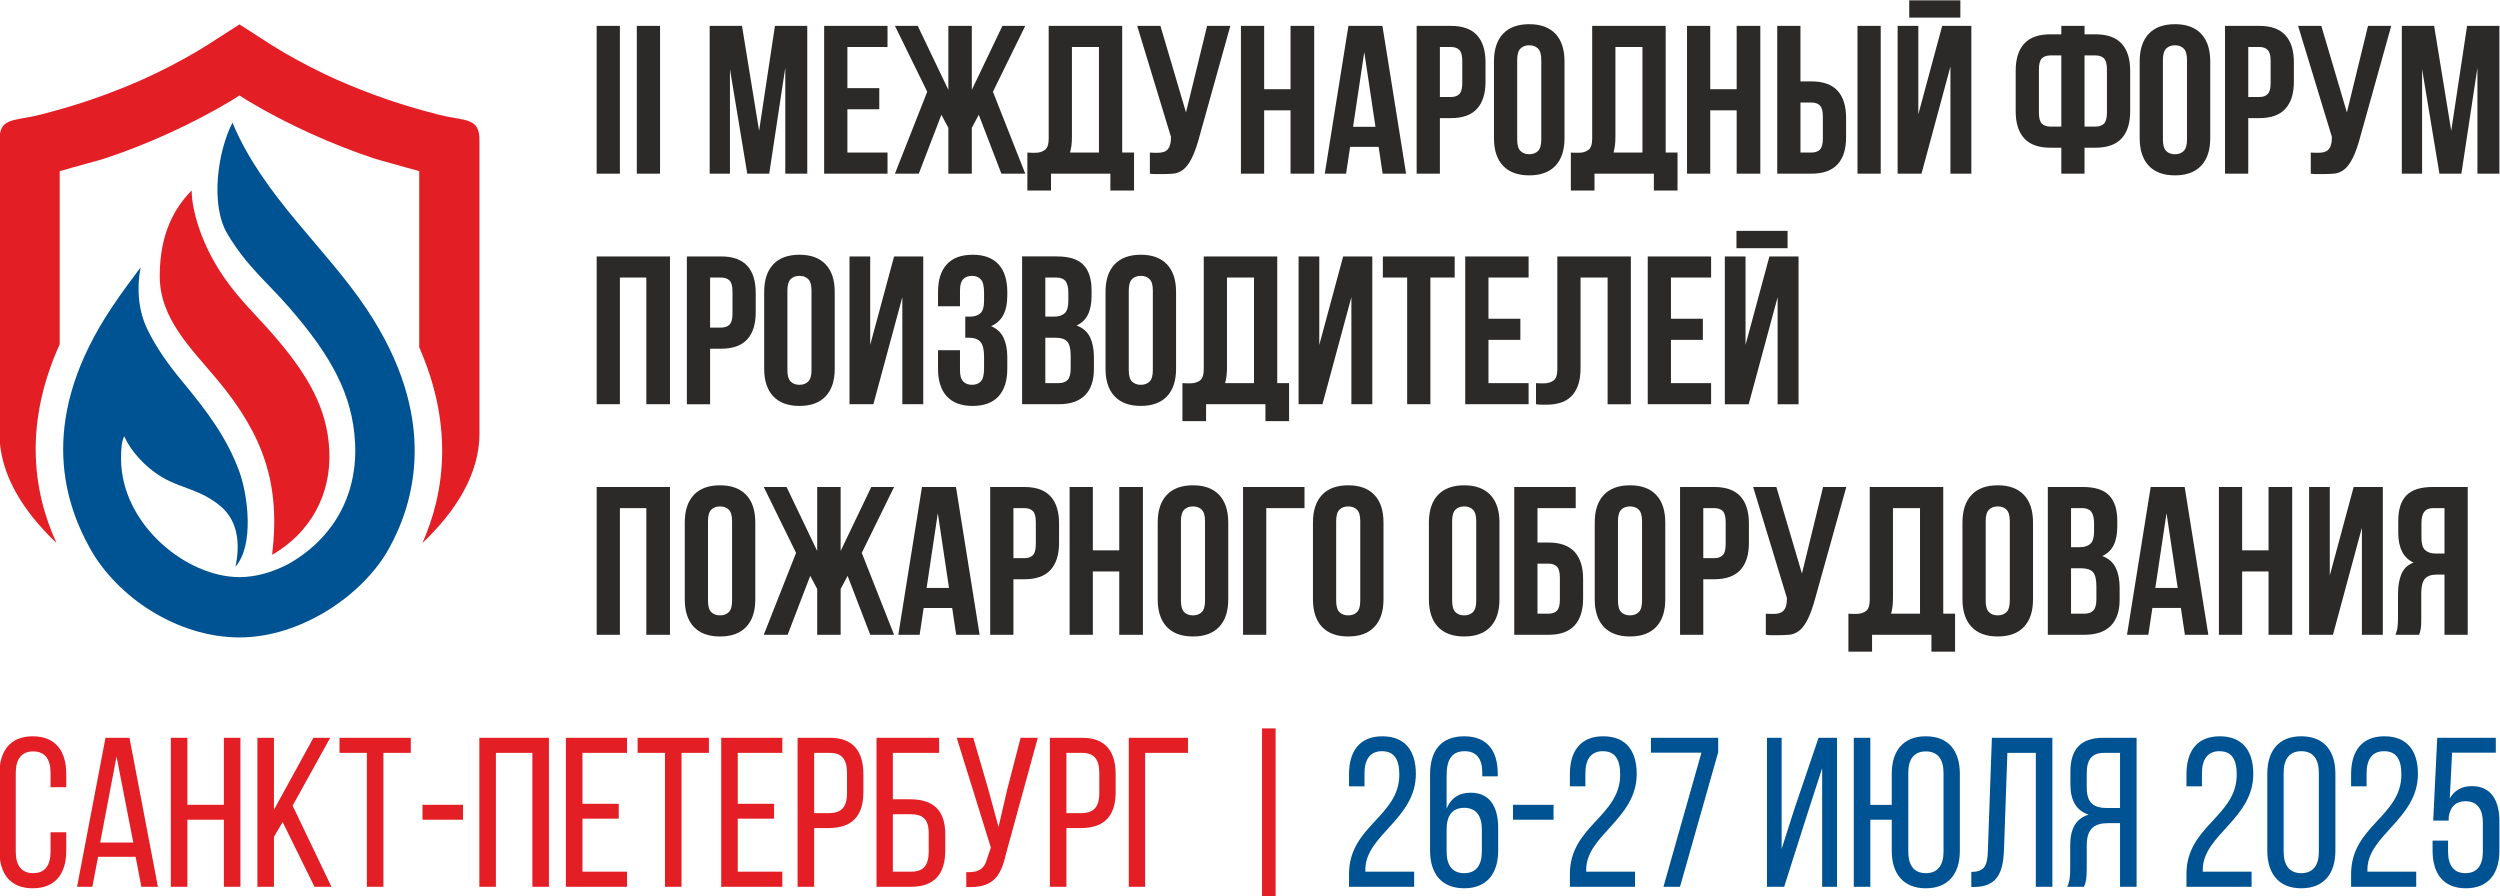 <?xml version="1.0" encoding="UTF-8"?> <svg xmlns="http://www.w3.org/2000/svg" xmlns:xlink="http://www.w3.org/1999/xlink" xmlns:xodm="http://www.corel.com/coreldraw/odm/2003" xml:space="preserve" width="1417px" height="508px" version="1.1" style="shape-rendering:geometricPrecision; text-rendering:geometricPrecision; image-rendering:optimizeQuality; fill-rule:evenodd; clip-rule:evenodd" viewBox="0 0 1417 507.76"> <defs> <style type="text/css"> .fil1 {fill:#E31E24} .fil2 {fill:#005392} .fil4 {fill:#2B2A29;fill-rule:nonzero} .fil0 {fill:#E31E24;fill-rule:nonzero} .fil3 {fill:#005392;fill-rule:nonzero} </style> </defs> <g id="Слой_x0020_1">  <g id="_2167675289296"> <path class="fil0" d="M237.62 196.79l0 -99.89c-3.67,-1.09 -9.21,-2.61 -14.14,-3.97 -5.11,-1.4 -9.65,-2.65 -11.24,-3.18 -11.86,-3.9 -24.18,-8.75 -36.29,-14.25 -11.98,-5.44 -23.73,-11.53 -34.6,-17.98 -2.34,-1.38 -4.15,-2.58 -5.55,-3.51l-0.07 -0.05 -0.07 0.05c-1.41,0.93 -3.22,2.13 -5.56,3.51 -10.87,6.45 -22.62,12.54 -34.6,17.98 -12.11,5.5 -24.42,10.35 -36.29,14.25 -1.59,0.53 -6.13,1.78 -11.23,3.18 -4.93,1.36 -10.48,2.88 -14.15,3.97l0 98.15c-9.96,22.02 -13.68,42.1 -13.61,59.98 0.09,20.75 5.27,38.35 11.8,52.63 -18.99,-18.08 -32.36,-39.05 -32.36,-62.42l0.03 0 0 -165.58c-0.05,-10.47 4.67,-11.29 14.74,-13.04 2.3,-0.4 5.16,-0.89 8.16,-1.67 9.55,-2.47 17.54,-4.76 25.69,-7.45 8.18,-2.7 16.01,-5.63 25.17,-9.38 5.06,-2.08 10.14,-4.38 15.17,-6.81 5.11,-2.48 10,-5.02 14.61,-7.53 2.24,-1.23 4.54,-2.52 7.09,-4 2.3,-1.34 4.58,-2.71 6.93,-4.19l18.48 -11.88 18.48 11.88c2.35,1.48 4.62,2.85 6.92,4.19 2.55,1.48 4.86,2.78 7.1,4 4.61,2.51 9.5,5.05 14.61,7.53 5.02,2.43 10.11,4.73 15.17,6.8 9.16,3.76 16.98,6.69 25.17,9.39 8.15,2.69 16.13,4.98 25.68,7.45 3,0.78 5.86,1.27 8.17,1.67 10.07,1.75 14.78,2.57 14.73,13.01l0 165.61 0.03 0c0,23.39 -13.38,44.36 -32.38,62.45 6.07,-13.64 11.04,-30.89 11.2,-51.29 0.14,-17.75 -3.36,-37.76 -12.99,-59.61z"></path> <path class="fil1" d="M154.25 314.35c21.32,-12.29 33.74,-33.87 32.38,-59.51 -1.22,-23.09 -11.41,-41.88 -32.07,-65.61 -10.96,-12.59 -21.52,-21.84 -31.39,-38.01 -8.74,-14.32 -14.39,-31.22 -14.55,-43.39 -9.5,9.75 -18.02,24.06 -18.08,48.39 -0.06,24.32 17.74,40.98 32.77,59.06 26.14,31.45 35.74,59.05 30.94,99.07z"></path> <path class="fil2" d="M220.39 310.92c-14.52,26.13 -49.64,50.25 -84.66,50.25 -35.03,0 -69.3,-22.66 -84.82,-50.66 -15.53,-28 -28.98,-74.55 12.67,-136.69 5.25,-7.83 10.62,-15.15 16.11,-22.42 -2.31,11.9 -1.21,24.57 3.67,34.79 5.1,10.68 12.22,20.56 19.9,29.8 15.03,18.08 25.51,32.6 32.28,50.88 5.02,13.56 8.62,42.09 -2.08,54.19 2.11,-9.84 2.84,-24.83 -8.48,-34.29 -11.32,-9.46 -21.87,-9.9 -32.51,-16.08 -10.65,-6.19 -18.45,-15.44 -22.05,-23.47 -1.51,2.52 -1.83,7.63 -1.82,12.68 0.1,37.05 36.89,67.1 67.14,67.1 9.15,0 18.91,-2.75 28.09,-7.63 24.96,-14.37 39,-38.68 37.41,-68.66 -1.42,-27 -13.34,-48.98 -37.5,-76.73 -12.81,-14.72 -23.14,-22.3 -34.67,-41.2 -10.22,-16.75 -5.56,-47.41 2.68,-63.39 17.33,41.5 52.38,70.32 75.79,105.24 41.66,62.14 27.36,110.15 12.85,136.29z"></path> <path class="fil0" d="M18.55 417.21c-12.87,0 -18.89,8.45 -18.89,21.24l0 43.67c0,12.79 6.02,21.24 18.89,21.24 12.98,0 19,-8.45 19,-21.24l0 -10.5 -8.9 0 0 10.98c0,7.61 -3.01,12.19 -9.86,12.19 -6.74,0 -9.86,-4.58 -9.86,-12.19l0 -44.64c0,-7.6 3.12,-12.18 9.86,-12.18 6.85,0 9.86,4.58 9.86,12.18l0 8.09 8.9 0 0 -7.6c0,-12.79 -6.02,-21.24 -19,-21.24zm58.32 68.29l3.25 17.01 9.38 0 -16.12 -84.45 -13.59 0 -16.11 84.45 8.66 0 3.25 -17.01 21.28 0zm-10.82 -56.83l9.5 48.74 -18.76 0 9.26 -48.74zm60.85 35.84l0 38 9.38 0 0 -84.45 -9.38 0 0 38 -20.69 0 0 -38 -9.38 0 0 84.45 9.38 0 0 -38 20.69 0zm51.35 38l9.62 0 -22.01 -45.97 21.29 -38.48 -9.5 0 -22.37 40.78 0 -40.78 -9.38 0 0 84.45 9.38 0 0 -28.35 4.93 -8.33 18.04 36.68zm39.08 0l0 -75.89 15.51 0 0 -8.56 -40.4 0 0 8.56 15.51 0 0 75.89 9.38 0zm22.13 -38l22.97 0 0 -8.45 -22.97 0 0 8.45zm62.29 -37.89l0 75.89 9.38 0 0 -84.45 -39.44 0 0 84.45 9.38 0 0 -75.89 20.68 0zm28.39 28.84l0 -28.84 25.25 0 0 -8.56 -34.64 0 0 84.45 34.64 0 0 -8.56 -25.25 0 0 -30.05 20.56 0 0 -8.44 -20.56 0zm56.15 47.05l0 -75.89 15.52 0 0 -8.56 -40.41 0 0 8.56 15.51 0 0 75.89 9.38 0zm31.87 -47.05l0 -28.84 25.26 0 0 -8.56 -34.64 0 0 84.45 34.64 0 0 -8.56 -25.26 0 0 -30.05 20.57 0 0 -8.44 -20.57 0zm33.91 -37.4l0 84.45 9.39 0 0 -33.3 8.29 0c13.35,0 19.61,-7 19.61,-20.39l0 -10.13c0,-12.79 -5.66,-20.63 -18.89,-20.63l-18.4 0zm9.39 42.71l0 -34.15 9.01 0c6.86,0 9.62,3.86 9.62,11.58l0 11.22c0,8.09 -3.36,11.35 -10.34,11.35l-8.29 0zm44.61 -7.85l0 -26.3 26.22 0 0 -8.56 -35.48 0 0 84.45 19.6 0c13.23,0 19.36,-7.36 19.36,-20.51l0 -9.29c0,-13.51 -6.73,-19.79 -19.84,-19.79l-9.86 0zm0 41.03l0 -32.58 9.86 0c6.86,0 10.46,2.53 10.46,10.74l0 10.49c0,7.85 -3.12,11.35 -9.98,11.35l-10.34 0zm82.14 -75.89l-9.74 0 -7.58 29.31 -4.93 21.24 -5.77 -21.24 -8.54 -29.31 -9.38 0 19.36 62.25 -1.92 5.55c-1.57,6.4 -4.81,8.69 -12.03,8.33l0 8.44c15.27,0.73 19.6,-6.03 22.49,-18.7l18.04 -65.87zm6.85 0l0 84.45 9.38 0 0 -33.3 8.3 0c13.35,0 19.6,-7 19.6,-20.39l0 -10.13c0,-12.79 -5.65,-20.63 -18.88,-20.63l-18.4 0zm9.38 42.71l0 -34.15 9.02 0c6.86,0 9.62,3.86 9.62,11.58l0 11.22c0,8.09 -3.37,11.35 -10.34,11.35l-8.3 0zm68.91 -34.15l0 -8.56 -33.55 0 0 84.45 9.26 0 0 -75.89 24.29 0zm41.97 -13.87l0 95.07 7.7 0 0 -95.07 -7.7 0z"></path> <path class="fil3" d="M783.51 417.21c-12.99,0 -18.88,8.57 -18.88,21.48l0 6.87 8.77 0 0 -7.48c0,-7.48 3.01,-12.42 9.87,-12.42 6.97,0 9.86,4.58 9.86,13.27 0,23.77 -28.5,29.07 -28.5,56.34l0 7.24 36.91 0 0 -8.56 -27.65 0 0 -1.33c0.12,-19.43 28.62,-28.6 28.62,-54.05 0,-12.91 -5.9,-21.36 -19,-21.36zm46.42 0c-13.35,0 -19.37,8.33 -19.37,21.72l0 43.07c0,12.91 6.38,21.36 19.37,21.36 12.86,0 19.24,-8.45 19.24,-21.36l0 -12.79c0,-12.18 -4.81,-20.03 -15.64,-20.03 -6.73,0 -11.3,3.26 -13.59,9.05l0 -18.94c0,-9.05 3.13,-13.63 10.22,-13.63 6.86,0 9.99,4.46 9.99,12.06l0 2.17 8.77 0 0 -1.56c0,-12.92 -6.01,-21.12 -18.99,-21.12zm0 40.54c6.73,0 9.98,4.59 9.98,12.19l0 12.66c0,7.61 -3.25,12.19 -9.98,12.19 -6.86,0 -9.99,-4.58 -9.99,-12.19l0 -12.66c0,-7.6 3.13,-12.19 9.99,-12.19zm27.65 6.76l22.97 0 0 -8.45 -22.97 0 0 8.45zm51.11 -47.3c-12.99,0 -18.88,8.57 -18.88,21.48l0 6.87 8.78 0 0 -7.48c0,-7.48 3.01,-12.42 9.86,-12.42 6.98,0 9.86,4.58 9.86,13.27 0,23.77 -28.5,29.07 -28.5,56.34l0 7.24 36.92 0 0 -8.56 -27.66 0 0 -1.33c0.12,-19.43 28.62,-28.6 28.62,-54.05 0,-12.91 -5.89,-21.36 -19,-21.36zm34.16 85.3l9.38 0 21.64 -76.25 0 -8.2 -38.12 0 0 8.44 28.62 0 -21.52 76.01zm89.95 -67.2l0 67.2 8.42 0 0 -84.45 -10.47 0 -13.47 39.69 -7.45 23.29 0 -62.98 -8.3 0 0 84.45 9.74 0 12.39 -38.97 9.14 -28.23zm58.8 -18.1c-12.98,0 -19.36,8.33 -19.36,21.24l0 17.61 -12.14 0 0 -38 -9.38 0 0 84.45 9.38 0 0 -38 12.14 0 0 17.61c0,12.79 6.38,21.24 19.36,21.24 12.87,0 19.24,-8.45 19.24,-21.24l0 -43.67c0,-12.91 -6.37,-21.24 -19.24,-21.24zm0 8.57c6.74,0 9.99,4.46 9.99,12.18l0 44.64c0,7.61 -3.25,12.19 -9.99,12.19 -6.85,0 -9.98,-4.58 -9.98,-12.19l0 -44.64c0,-7.72 3.13,-12.18 9.98,-12.18zm62.3 0.84l0 75.89 9.38 0 0 -84.45 -34.28 0 -2.28 63.94c-0.24,8.08 -1.56,12.07 -9.38,12.07l0 8.56 1.56 0c12.87,-0.12 16.48,-7.72 16.96,-21.11l1.92 -54.9 16.12 0zm47.74 39.82l0 36.07 9.38 0 0 -84.45 -18.76 0c-13.23,0 -18.76,6.75 -18.76,19.3l0 6.88c0,9.29 3.25,15.08 10.34,17.37 -7.57,2.29 -10.46,8.57 -10.46,17.62l0 13.15c0,3.74 -0.24,7.24 -1.68,10.13l9.5 0c1.08,-2.41 1.56,-4.58 1.56,-10.25l0 -13.28c0,-9.53 4.45,-12.54 12.27,-12.54l6.61 0zm0 -39.82l0 31.25 -7.09 0c-7.34,0 -11.79,-2.41 -11.79,-11.58l0 -8.09c0,-7.6 2.76,-11.58 9.74,-11.58l9.14 0zm56.52 -9.41c-12.99,0 -18.88,8.57 -18.88,21.48l0 6.87 8.78 0 0 -7.48c0,-7.48 3,-12.42 9.86,-12.42 6.97,0 9.86,4.58 9.86,13.27 0,23.77 -28.5,29.07 -28.5,56.34l0 7.24 36.92 0 0 -8.56 -27.66 0 0 -1.33c0.12,-19.43 28.62,-28.6 28.62,-54.05 0,-12.91 -5.89,-21.36 -19,-21.36zm26.94 64.79c0,12.91 6.37,21.36 19.24,21.36 12.99,0 19.36,-8.45 19.36,-21.36l0 -43.55c0,-12.91 -6.37,-21.24 -19.36,-21.24 -12.87,0 -19.24,8.33 -19.24,21.24l0 43.55zm9.26 -44.04c0,-7.72 3.24,-12.3 9.98,-12.3 6.85,0 9.98,4.58 9.98,12.3l0 44.64c0,7.61 -3.13,12.19 -9.98,12.19 -6.74,0 -9.98,-4.58 -9.98,-12.19l0 -44.64zm57.12 -20.75c-12.99,0 -18.88,8.57 -18.88,21.48l0 6.87 8.78 0 0 -7.48c0,-7.48 3,-12.42 9.86,-12.42 6.97,0 9.86,4.58 9.86,13.27 0,23.77 -28.5,29.07 -28.5,56.34l0 7.24 36.92 0 0 -8.56 -27.66 0 0 -1.33c0.12,-19.43 28.62,-28.6 28.62,-54.05 0,-12.91 -5.89,-21.36 -19,-21.36zm38.36 9.29l24.78 0 0 -8.44 -33.2 0 -2.28 46.93 8.78 0 0 -1.93c0.84,-6.15 4.33,-9.05 9.5,-9.05 6.73,0 9.86,4.58 9.86,12.19l0 16.4c0,7.61 -3.13,12.19 -9.86,12.19 -6.74,0 -9.86,-4.58 -9.86,-12.19l0 -6.27 -8.78 0 0 5.67c0,12.91 6.01,21.36 18.88,21.36 12.87,0 19,-8.45 19,-21.36l0 -16.53c0,-12.06 -4.81,-20.03 -15.63,-20.03 -5.65,0 -9.86,2.42 -12.51,7l1.32 -25.94z"></path> <path class="fil4" d="M338.19 14.54l13.17 0 0 83.78 -13.17 0 0 -83.78zm22.75 0l13.17 0 0 83.78 -13.17 0 0 -83.78zm69.32 59.48l8.98 -59.48 18.32 0 0 83.78 -12.46 0 0 -60.08 -9.1 60.08 -12.45 0 -9.81 -59.24 0 59.24 -11.5 0 0 -83.78 18.32 0 9.7 59.48zm50.04 -24.17l18.08 0 0 11.97 -18.08 0 0 24.53 22.75 0 0 11.97 -35.92 0 0 -83.78 35.92 0 0 11.97 -22.75 0 0 23.34zm40.47 48.47l-13.53 0 18.32 -46.44 -18.32 -37.34 12.93 0 17.36 36.27 0 -36.27 13.29 0 0 36.27 17.36 -36.27 12.93 0 -18.32 37.34 18.32 46.44 -13.53 0 -12.81 -33.39 -3.95 7.42 0 25.97 -13.29 0 0 -25.97 -3.95 -7.42 -12.81 33.39zm61.54 -11.97c0.71,0.08 1.47,0.12 2.27,0.12 0.8,0 1.56,0 2.28,0 2.07,0 3.85,-0.52 5.32,-1.56 1.48,-1.04 2.22,-3.19 2.22,-6.46l0 -63.91 41.66 0 0 71.81 6.71 0 0 21.54 -13.41 0 0 -9.57 -33.64 0 0 9.57 -13.41 0 0 -21.54zm25.26 -8.86c0,3.51 -0.36,6.46 -1.08,8.86l16.4 0 0 -59.84 -15.32 0 0 50.98zm44.18 8.86c0.71,0.08 1.47,0.12 2.27,0.12 0.8,0 1.56,0 2.28,0 1.03,0 2.01,-0.12 2.93,-0.36 0.92,-0.24 1.72,-0.68 2.39,-1.32 0.68,-0.63 1.2,-1.55 1.56,-2.75 0.36,-1.2 0.54,-2.71 0.54,-4.55l-19.16 -62.95 13.17 0 14.49 49.07 11.97 -49.07 13.17 0 -17.24 61.76c-1.52,5.74 -3.05,10.15 -4.61,13.22 -1.56,3.07 -3.21,5.27 -4.97,6.58 -1.75,1.32 -3.65,2.06 -5.68,2.22 -2.04,0.16 -4.29,0.24 -6.77,0.24 -1.19,0 -2.27,0 -3.23,0 -0.96,0 -1.99,-0.08 -3.11,-0.24l0 -11.97zm64.77 11.97l-13.17 0 0 -83.78 13.17 0 0 35.91 14.96 0 0 -35.91 13.41 0 0 83.78 -13.41 0 0 -35.91 -14.96 0 0 35.91zm80.45 0l-13.29 0 -2.27 -15.2 -16.17 0 -2.27 15.2 -12.09 0 13.41 -83.78 19.27 0 13.41 83.78zm-30.05 -26.57l12.69 0 -6.34 -42.36 -6.35 42.36zm55.43 -57.21c6.63,0 11.56,1.76 14.79,5.27 3.23,3.51 4.85,8.66 4.85,15.44l0 10.89c0,6.78 -1.62,11.93 -4.85,15.44 -3.23,3.51 -8.16,5.26 -14.79,5.26l-6.22 0 0 31.48 -13.17 0 0 -83.78 19.39 0zm-6.22 11.97l0 28.36 6.22 0c2.08,0 3.67,-0.55 4.79,-1.67 1.12,-1.12 1.68,-3.19 1.68,-6.22l0 -12.57c0,-3.03 -0.56,-5.11 -1.68,-6.22 -1.12,-1.12 -2.71,-1.68 -4.79,-1.68l-6.22 0zm43.82 52.54c0,3.03 0.61,5.16 1.85,6.4 1.24,1.24 2.89,1.86 4.97,1.86 2.08,0 3.73,-0.62 4.97,-1.86 1.24,-1.24 1.85,-3.37 1.85,-6.4l0 -45.24c0,-3.03 -0.61,-5.16 -1.85,-6.4 -1.24,-1.24 -2.89,-1.86 -4.97,-1.86 -2.08,0 -3.73,0.62 -4.97,1.86 -1.24,1.24 -1.85,3.37 -1.85,6.4l0 45.24zm-13.17 -44.4c0,-6.78 1.71,-11.99 5.14,-15.62 3.44,-3.63 8.38,-5.44 14.85,-5.44 6.47,0 11.41,1.81 14.85,5.44 3.43,3.63 5.14,8.84 5.14,15.62l0 43.56c0,6.78 -1.71,11.99 -5.14,15.62 -3.44,3.63 -8.38,5.45 -14.85,5.45 -6.47,0 -11.41,-1.82 -14.85,-5.45 -3.43,-3.63 -5.14,-8.84 -5.14,-15.62l0 -43.56zm43.58 51.7c0.71,0.08 1.47,0.12 2.27,0.12 0.8,0 1.56,0 2.28,0 2.07,0 3.85,-0.52 5.32,-1.56 1.48,-1.04 2.22,-3.19 2.22,-6.46l0 -63.91 41.66 0 0 71.81 6.71 0 0 21.54 -13.41 0 0 -9.57 -33.65 0 0 9.57 -13.4 0 0 -21.54zm25.26 -8.86c0,3.51 -0.36,6.46 -1.08,8.86l16.4 0 0 -59.84 -15.32 0 0 50.98zm53.75 20.83l-13.17 0 0 -83.78 13.17 0 0 35.91 14.97 0 0 -35.91 13.41 0 0 83.78 -13.41 0 0 -35.91 -14.97 0 0 35.91zm198.98 -14.72l-6.22 0c-6.63,0 -11.56,-1.76 -14.79,-5.27 -3.23,-3.51 -4.85,-8.65 -4.85,-15.44l0 -22.86c0,-6.78 1.62,-11.92 4.85,-15.43 3.23,-3.51 8.16,-5.27 14.79,-5.27l6.22 0 0 -4.79 13.17 0 0 4.79 6.23 0c6.62,0 11.55,1.76 14.78,5.27 3.24,3.51 4.85,8.65 4.85,15.43l0 22.86c0,6.79 -1.61,11.93 -4.85,15.44 -3.23,3.51 -8.16,5.27 -14.78,5.27l-6.23 0 0 14.72 -13.17 0 0 -14.72zm13.17 -52.3l0 40.33 6.23 0c2.07,0 3.67,-0.56 4.79,-1.68 1.11,-1.11 1.67,-3.19 1.67,-6.22l0 -24.53c0,-3.03 -0.56,-5.11 -1.67,-6.23 -1.12,-1.11 -2.72,-1.67 -4.79,-1.67l-6.23 0zm-19.39 0c-2.08,0 -3.67,0.56 -4.79,1.67 -1.12,1.12 -1.68,3.2 -1.68,6.23l0 24.53c0,3.03 0.56,5.11 1.68,6.22 1.12,1.12 2.71,1.68 4.79,1.68l6.22 0 0 -40.33 -6.22 0zm63.81 47.75c0,3.03 0.62,5.16 1.86,6.4 1.23,1.24 2.89,1.86 4.97,1.86 2.07,0 3.73,-0.62 4.96,-1.86 1.24,-1.24 1.86,-3.37 1.86,-6.4l0 -45.24c0,-3.03 -0.62,-5.16 -1.86,-6.4 -1.23,-1.24 -2.89,-1.86 -4.96,-1.86 -2.08,0 -3.74,0.62 -4.97,1.86 -1.24,1.24 -1.86,3.37 -1.86,6.4l0 45.24zm-13.17 -44.4c0,-6.78 1.72,-11.99 5.15,-15.62 3.43,-3.63 8.38,-5.44 14.85,-5.44 6.46,0 11.41,1.81 14.84,5.44 3.43,3.63 5.15,8.84 5.15,15.62l0 43.56c0,6.78 -1.72,11.99 -5.15,15.62 -3.43,3.63 -8.38,5.45 -14.84,5.45 -6.47,0 -11.42,-1.82 -14.85,-5.45 -3.43,-3.63 -5.15,-8.84 -5.15,-15.62l0 -43.56zm67.76 -20.11c6.63,0 11.56,1.76 14.79,5.27 3.23,3.51 4.85,8.66 4.85,15.44l0 10.89c0,6.78 -1.62,11.93 -4.85,15.44 -3.23,3.51 -8.16,5.26 -14.79,5.26l-6.22 0 0 31.48 -13.17 0 0 -83.78 19.39 0zm-6.22 11.97l0 28.36 6.22 0c2.08,0 3.68,-0.55 4.79,-1.67 1.12,-1.12 1.68,-3.19 1.68,-6.22l0 -12.57c0,-3.03 -0.56,-5.11 -1.68,-6.22 -1.11,-1.12 -2.71,-1.68 -4.79,-1.68l-6.22 0zm35.44 59.84c0.72,0.08 1.47,0.12 2.27,0.12 0.8,0 1.56,0 2.28,0 1.03,0 2.01,-0.12 2.93,-0.36 0.92,-0.24 1.72,-0.68 2.39,-1.32 0.68,-0.63 1.2,-1.55 1.56,-2.75 0.36,-1.2 0.54,-2.71 0.54,-4.55l-19.16 -62.95 13.17 0 14.49 49.07 11.97 -49.07 13.17 0 -17.24 61.76c-1.51,5.74 -3.05,10.15 -4.61,13.22 -1.55,3.07 -3.21,5.27 -4.97,6.58 -1.75,1.32 -3.65,2.06 -5.68,2.22 -2.04,0.16 -4.29,0.24 -6.77,0.24 -1.2,0 -2.27,0 -3.23,0 -0.96,0 -2,-0.08 -3.11,-0.24l0 -11.97zm79.61 -12.33l8.98 -59.48 18.32 0 0 83.78 -12.45 0 0 -60.08 -9.1 60.08 -12.45 0 -9.82 -59.24 0 59.24 -11.49 0 0 -83.78 18.31 0 9.7 59.48zm-1038 154.98l-13.17 0 0 -83.77 41.55 0 0 83.77 -13.41 0 0 -71.8 -14.97 0 0 71.8zm57.35 -83.77c6.62,0 11.55,1.75 14.79,5.26 3.23,3.51 4.84,8.66 4.84,15.44l0 10.89c0,6.78 -1.61,11.93 -4.84,15.44 -3.24,3.51 -8.17,5.27 -14.79,5.27l-6.23 0 0 31.47 -13.17 0 0 -83.77 19.4 0zm-6.23 11.97l0 28.36 6.23 0c2.07,0 3.67,-0.56 4.79,-1.68 1.12,-1.11 1.67,-3.19 1.67,-6.22l0 -12.57c0,-3.03 -0.55,-5.1 -1.67,-6.22 -1.12,-1.11 -2.72,-1.67 -4.79,-1.67l-6.23 0zm43.82 52.53c0,3.03 0.62,5.17 1.86,6.41 1.23,1.23 2.89,1.85 4.97,1.85 2.07,0 3.73,-0.62 4.96,-1.85 1.24,-1.24 1.86,-3.38 1.86,-6.41l0 -45.24c0,-3.03 -0.62,-5.16 -1.86,-6.4 -1.23,-1.23 -2.89,-1.85 -4.96,-1.85 -2.08,0 -3.74,0.62 -4.97,1.85 -1.24,1.24 -1.86,3.37 -1.86,6.4l0 45.24zm-13.17 -44.4c0,-6.78 1.72,-11.98 5.15,-15.61 3.43,-3.63 8.38,-5.45 14.85,-5.45 6.46,0 11.41,1.82 14.84,5.45 3.43,3.63 5.15,8.83 5.15,15.61l0 43.56c0,6.79 -1.72,11.99 -5.15,15.62 -3.43,3.63 -8.38,5.45 -14.84,5.45 -6.47,0 -11.42,-1.82 -14.85,-5.45 -3.43,-3.63 -5.15,-8.83 -5.15,-15.62l0 -43.56zm61.9 63.67l-13.53 0 0 -83.77 11.73 0 0 50.14 13.53 -50.14 16.53 0 0 83.77 -11.86 0 0 -60.67 -16.4 60.67zm62.73 -63.19c0,-3.75 -0.61,-6.28 -1.85,-7.6 -1.24,-1.31 -2.89,-1.97 -4.97,-1.97 -2.07,0 -3.73,0.62 -4.97,1.85 -1.24,1.24 -1.85,3.37 -1.85,6.4l0 8.98 -12.45 0 0 -8.14c0,-6.78 1.65,-11.98 4.96,-15.61 3.32,-3.63 8.21,-5.45 14.67,-5.45 6.46,0 11.35,1.82 14.67,5.45 3.31,3.63 4.96,8.83 4.96,15.61l0 2.16c0,8.93 -3.07,14.68 -9.21,17.23 3.35,1.44 5.72,3.65 7.12,6.64 1.4,2.99 2.09,6.65 2.09,10.95l0 6.58c0,6.79 -1.65,11.99 -4.96,15.62 -3.32,3.63 -8.21,5.45 -14.67,5.45 -6.46,0 -11.35,-1.82 -14.67,-5.45 -3.31,-3.63 -4.96,-8.83 -4.96,-15.62l0 -10.53 12.45 0 0 11.37c0,3.03 0.61,5.17 1.85,6.41 1.24,1.23 2.9,1.85 4.97,1.85 2.08,0 3.73,-0.64 4.97,-1.91 1.24,-1.28 1.85,-3.79 1.85,-7.54l0 -6.59c0,-3.9 -0.67,-6.66 -2.03,-8.25 -1.36,-1.6 -3.55,-2.4 -6.58,-2.4l-2.04 0 0 -11.96 2.75 0c2.48,0 4.41,-0.64 5.81,-1.92 1.4,-1.28 2.09,-3.59 2.09,-6.94l0 -4.67zm41.43 -20.58c6.86,0 11.83,1.59 14.9,4.79 3.08,3.19 4.61,8.01 4.61,14.47l0 3c0,4.31 -0.67,7.86 -2.03,10.65 -1.36,2.79 -3.51,4.87 -6.47,6.22 3.59,1.36 6.13,3.57 7.61,6.64 1.47,3.07 2.21,6.85 2.21,11.31l0 6.83c0,6.46 -1.68,11.38 -5.03,14.77 -3.35,3.39 -8.34,5.09 -14.96,5.09l-20.71 0 0 -83.77 19.87 0zm-6.71 46.07l0 25.73 7.55 0c2.23,0 3.93,-0.6 5.09,-1.79 1.15,-1.2 1.73,-3.35 1.73,-6.46l0 -7.3c0,-3.91 -0.66,-6.59 -1.97,-8.02 -1.32,-1.44 -3.5,-2.16 -6.53,-2.16l-5.87 0zm0 -34.1l0 22.14 5.15 0c2.48,0 4.41,-0.64 5.81,-1.92 1.4,-1.28 2.09,-3.59 2.09,-6.94l0 -4.67c0,-3.03 -0.53,-5.22 -1.61,-6.58 -1.08,-1.35 -2.77,-2.03 -5.09,-2.03l-6.35 0zm47.3 52.53c0,3.03 0.61,5.17 1.85,6.41 1.24,1.23 2.89,1.85 4.97,1.85 2.08,0 3.73,-0.62 4.97,-1.85 1.23,-1.24 1.85,-3.38 1.85,-6.41l0 -45.24c0,-3.03 -0.62,-5.16 -1.85,-6.4 -1.24,-1.23 -2.89,-1.85 -4.97,-1.85 -2.08,0 -3.73,0.62 -4.97,1.85 -1.24,1.24 -1.85,3.37 -1.85,6.4l0 45.24zm-13.17 -44.4c0,-6.78 1.71,-11.98 5.14,-15.61 3.44,-3.63 8.39,-5.45 14.85,-5.45 6.46,0 11.41,1.82 14.85,5.45 3.43,3.63 5.14,8.83 5.14,15.61l0 43.56c0,6.79 -1.71,11.99 -5.14,15.62 -3.44,3.63 -8.39,5.45 -14.85,5.45 -6.46,0 -11.41,-1.82 -14.85,-5.45 -3.43,-3.63 -5.14,-8.83 -5.14,-15.62l0 -43.56zm43.58 51.7c0.71,0.08 1.47,0.12 2.27,0.12 0.8,0 1.56,0 2.28,0 2.07,0 3.85,-0.52 5.32,-1.55 1.48,-1.04 2.22,-3.19 2.22,-6.46l0 -63.91 41.66 0 0 71.8 6.71 0 0 21.54 -13.41 0 0 -9.57 -33.64 0 0 9.57 -13.41 0 0 -21.54zm25.26 -8.85c0,3.51 -0.36,6.46 -1.08,8.85l16.4 0 0 -59.83 -15.32 0 0 50.98zm54.11 20.82l-13.53 0 0 -83.77 11.74 0 0 50.14 13.53 -50.14 16.52 0 0 83.77 -11.86 0 0 -60.67 -16.4 60.67zm34.24 -83.77l40.71 0 0 11.97 -13.77 0 0 71.8 -13.17 0 0 -71.8 -13.77 0 0 -11.97zm59.86 35.3l18.08 0 0 11.97 -18.08 0 0 24.53 22.75 0 0 11.97 -35.92 0 0 -83.77 35.92 0 0 11.97 -22.75 0 0 23.33zm67.53 -23.33l-15.33 0 0 50.98c0,4.23 -0.51,7.7 -1.55,10.41 -1.04,2.71 -2.44,4.84 -4.19,6.4 -1.76,1.56 -3.77,2.65 -6.05,3.29 -2.27,0.64 -4.65,0.96 -7.12,0.96 -1.2,0 -2.28,0 -3.23,0 -0.96,0 -2,-0.08 -3.12,-0.24l0 -11.97c0.72,0.08 1.48,0.12 2.28,0.12 0.79,0 1.55,0 2.27,0 2.08,0 3.85,-0.52 5.33,-1.55 1.48,-1.04 2.21,-3.19 2.21,-6.46l0 -63.91 41.67 0 0 83.77 -13.17 0 0 -71.8zm35.91 23.33l18.08 0 0 11.97 -18.08 0 0 24.53 22.75 0 0 11.97 -35.91 0 0 -83.77 35.91 0 0 11.97 -22.75 0 0 23.33zm44.06 48.47l-13.53 0 0 -83.77 11.74 0 0 50.14 13.53 -50.14 16.52 0 0 83.77 -11.86 0 0 -60.67 -16.4 60.67zm22.03 -98.25l0 9.81 -28.97 0 0 -9.81 28.97 0zm-661.83 228.93l-13.17 0 0 -83.77 41.55 0 0 83.77 -13.41 0 0 -71.8 -14.97 0 0 71.8zm49.93 -19.26c0,3.03 0.61,5.16 1.85,6.4 1.24,1.24 2.9,1.85 4.97,1.85 2.08,0 3.73,-0.61 4.97,-1.85 1.24,-1.24 1.85,-3.37 1.85,-6.4l0 -45.24c0,-3.03 -0.61,-5.17 -1.85,-6.4 -1.24,-1.24 -2.89,-1.86 -4.97,-1.86 -2.07,0 -3.73,0.62 -4.97,1.86 -1.24,1.23 -1.85,3.37 -1.85,6.4l0 45.24zm-13.17 -44.4c0,-6.78 1.71,-11.99 5.14,-15.62 3.44,-3.63 8.39,-5.45 14.85,-5.45 6.47,0 11.41,1.82 14.85,5.45 3.43,3.63 5.14,8.84 5.14,15.62l0 43.56c0,6.78 -1.71,11.99 -5.14,15.62 -3.44,3.63 -8.38,5.44 -14.85,5.44 -6.46,0 -11.41,-1.81 -14.85,-5.44 -3.43,-3.63 -5.14,-8.84 -5.14,-15.62l0 -43.56zm58.3 63.66l-13.53 0 18.32 -46.43 -18.32 -37.34 12.93 0 17.36 36.26 0 -36.26 13.29 0 0 36.26 17.36 -36.26 12.93 0 -18.31 37.34 18.31 46.43 -13.52 0 -12.82 -33.39 -3.95 7.43 0 25.96 -13.29 0 0 -25.96 -3.95 -7.43 -12.81 33.39zm108.83 0l-13.29 0 -2.27 -15.2 -16.17 0 -2.27 15.2 -12.09 0 13.41 -83.77 19.27 0 13.41 83.77zm-30.05 -26.56l12.69 0 -6.34 -42.37 -6.35 42.37zm55.43 -57.21c6.63,0 11.56,1.76 14.79,5.27 3.23,3.51 4.85,8.66 4.85,15.43l0 10.9c0,6.78 -1.62,11.92 -4.85,15.43 -3.23,3.51 -8.16,5.27 -14.79,5.27l-6.22 0 0 31.47 -13.17 0 0 -83.77 19.39 0zm-6.22 11.97l0 28.36 6.22 0c2.08,0 3.67,-0.56 4.79,-1.67 1.12,-1.12 1.68,-3.19 1.68,-6.23l0 -12.56c0,-3.03 -0.56,-5.11 -1.68,-6.23 -1.12,-1.11 -2.71,-1.67 -4.79,-1.67l-6.22 0zm45.01 71.8l-13.17 0 0 -83.77 13.17 0 0 35.9 14.97 0 0 -35.9 13.41 0 0 83.77 -13.41 0 0 -35.9 -14.97 0 0 35.9zm49.93 -19.26c0,3.03 0.62,5.16 1.85,6.4 1.24,1.24 2.9,1.85 4.97,1.85 2.08,0 3.73,-0.61 4.97,-1.85 1.24,-1.24 1.86,-3.37 1.86,-6.4l0 -45.24c0,-3.03 -0.62,-5.17 -1.86,-6.4 -1.24,-1.24 -2.89,-1.86 -4.97,-1.86 -2.07,0 -3.73,0.62 -4.97,1.86 -1.23,1.23 -1.85,3.37 -1.85,6.4l0 45.24zm-13.17 -44.4c0,-6.78 1.71,-11.99 5.15,-15.62 3.43,-3.63 8.38,-5.45 14.84,-5.45 6.47,0 11.42,1.82 14.85,5.45 3.43,3.63 5.15,8.84 5.15,15.62l0 43.56c0,6.78 -1.72,11.99 -5.15,15.62 -3.43,3.63 -8.38,5.44 -14.85,5.44 -6.46,0 -11.41,-1.81 -14.84,-5.44 -3.44,-3.63 -5.15,-8.84 -5.15,-15.62l0 -43.56zm61.54 63.66l-13.17 0 0 -83.77 34.84 0 0 11.97 -21.67 0 0 71.8zm39.62 -19.26c0,3.03 0.62,5.16 1.86,6.4 1.24,1.24 2.89,1.85 4.97,1.85 2.07,0 3.73,-0.61 4.97,-1.85 1.23,-1.24 1.85,-3.37 1.85,-6.4l0 -45.24c0,-3.03 -0.62,-5.17 -1.85,-6.4 -1.24,-1.24 -2.9,-1.86 -4.97,-1.86 -2.08,0 -3.73,0.62 -4.97,1.86 -1.24,1.23 -1.86,3.37 -1.86,6.4l0 45.24zm-13.16 -44.4c0,-6.78 1.71,-11.99 5.14,-15.62 3.44,-3.63 8.38,-5.45 14.85,-5.45 6.46,0 11.41,1.82 14.84,5.45 3.44,3.63 5.15,8.84 5.15,15.62l0 43.56c0,6.78 -1.71,11.99 -5.15,15.62 -3.43,3.63 -8.38,5.44 -14.84,5.44 -6.47,0 -11.41,-1.81 -14.85,-5.44 -3.43,-3.63 -5.14,-8.84 -5.14,-15.62l0 -43.56zm78.89 44.4c0,3.03 0.62,5.16 1.86,6.4 1.24,1.24 2.89,1.85 4.97,1.85 2.07,0 3.73,-0.61 4.97,-1.85 1.23,-1.24 1.85,-3.37 1.85,-6.4l0 -45.24c0,-3.03 -0.62,-5.17 -1.85,-6.4 -1.24,-1.24 -2.9,-1.86 -4.97,-1.86 -2.08,0 -3.73,0.62 -4.97,1.86 -1.24,1.23 -1.86,3.37 -1.86,6.4l0 45.24zm-13.17 -44.4c0,-6.78 1.72,-11.99 5.15,-15.62 3.43,-3.63 8.38,-5.45 14.85,-5.45 6.46,0 11.41,1.82 14.84,5.45 3.43,3.63 5.15,8.84 5.15,15.62l0 43.56c0,6.78 -1.72,11.99 -5.15,15.62 -3.43,3.63 -8.38,5.44 -14.84,5.44 -6.47,0 -11.42,-1.81 -14.85,-5.44 -3.43,-3.63 -5.15,-8.84 -5.15,-15.62l0 -43.56zm61.54 11.37l6.23 0c6.62,0 11.55,1.75 14.78,5.26 3.24,3.51 4.85,8.66 4.85,15.44l0 10.89c0,6.78 -1.61,11.93 -4.85,15.44 -3.23,3.51 -8.16,5.26 -14.78,5.26l-19.4 0 0 -83.77 34.84 0 0 11.97 -21.67 0 0 19.51zm6.23 40.33c2.07,0 3.67,-0.56 4.79,-1.68 1.11,-1.12 1.67,-3.19 1.67,-6.22l0 -12.57c0,-3.03 -0.56,-5.1 -1.67,-6.22 -1.12,-1.12 -2.72,-1.68 -4.79,-1.68l-6.23 0 0 28.37 6.23 0zm39.39 -7.3c0,3.03 0.61,5.16 1.85,6.4 1.24,1.24 2.89,1.85 4.97,1.85 2.08,0 3.73,-0.61 4.97,-1.85 1.24,-1.24 1.85,-3.37 1.85,-6.4l0 -45.24c0,-3.03 -0.61,-5.17 -1.85,-6.4 -1.24,-1.24 -2.89,-1.86 -4.97,-1.86 -2.08,0 -3.73,0.62 -4.97,1.86 -1.24,1.23 -1.85,3.37 -1.85,6.4l0 45.24zm-13.17 -44.4c0,-6.78 1.71,-11.99 5.15,-15.62 3.43,-3.63 8.38,-5.45 14.84,-5.45 6.47,0 11.41,1.82 14.85,5.45 3.43,3.63 5.14,8.84 5.14,15.62l0 43.56c0,6.78 -1.71,11.99 -5.14,15.62 -3.44,3.63 -8.38,5.44 -14.85,5.44 -6.46,0 -11.41,-1.81 -14.84,-5.44 -3.44,-3.63 -5.15,-8.84 -5.15,-15.62l0 -43.56zm67.76 -20.11c6.62,0 11.55,1.76 14.79,5.27 3.23,3.51 4.84,8.66 4.84,15.43l0 10.9c0,6.78 -1.61,11.92 -4.84,15.43 -3.24,3.51 -8.17,5.27 -14.79,5.27l-6.23 0 0 31.47 -13.17 0 0 -83.77 19.4 0zm-6.23 11.97l0 28.36 6.23 0c2.07,0 3.67,-0.56 4.79,-1.67 1.12,-1.12 1.67,-3.19 1.67,-6.23l0 -12.56c0,-3.03 -0.55,-5.11 -1.67,-6.23 -1.12,-1.11 -2.72,-1.67 -4.79,-1.67l-6.23 0zm35.44 59.84c0.72,0.08 1.48,0.12 2.28,0.12 0.8,0 1.55,0 2.27,0 1.04,0 2.02,-0.12 2.94,-0.36 0.91,-0.24 1.71,-0.68 2.39,-1.32 0.68,-0.64 1.2,-1.56 1.56,-2.75 0.35,-1.2 0.53,-2.71 0.53,-4.55l-19.15 -62.95 13.17 0 14.49 49.07 11.97 -49.07 13.17 0 -17.24 61.75c-1.52,5.75 -3.06,10.16 -4.61,13.23 -1.56,3.07 -3.21,5.26 -4.97,6.58 -1.76,1.32 -3.65,2.05 -5.69,2.21 -2.03,0.16 -4.29,0.24 -6.76,0.24 -1.2,0 -2.28,0 -3.23,0 -0.96,0 -2,-0.08 -3.12,-0.24l0 -11.96zm46.81 0c0.72,0.08 1.48,0.12 2.28,0.12 0.8,0 1.55,0 2.27,0 2.08,0 3.85,-0.52 5.33,-1.56 1.48,-1.04 2.22,-3.19 2.22,-6.46l0 -63.91 41.66 0 0 71.81 6.7 0 0 21.54 -13.4 0 0 -9.58 -33.65 0 0 9.58 -13.41 0 0 -21.54zm25.27 -8.86c0,3.51 -0.36,6.46 -1.08,8.86l16.4 0 0 -59.84 -15.32 0 0 50.98zm52.55 1.56c0,3.03 0.62,5.16 1.86,6.4 1.24,1.24 2.89,1.85 4.97,1.85 2.07,0 3.73,-0.61 4.97,-1.85 1.23,-1.24 1.85,-3.37 1.85,-6.4l0 -45.24c0,-3.03 -0.62,-5.17 -1.85,-6.4 -1.24,-1.24 -2.9,-1.86 -4.97,-1.86 -2.08,0 -3.73,0.62 -4.97,1.86 -1.24,1.23 -1.86,3.37 -1.86,6.4l0 45.24zm-13.17 -44.4c0,-6.78 1.72,-11.99 5.15,-15.62 3.43,-3.63 8.38,-5.45 14.85,-5.45 6.46,0 11.41,1.82 14.84,5.45 3.44,3.63 5.15,8.84 5.15,15.62l0 43.56c0,6.78 -1.71,11.99 -5.15,15.62 -3.43,3.63 -8.38,5.44 -14.84,5.44 -6.47,0 -11.42,-1.81 -14.85,-5.44 -3.43,-3.63 -5.15,-8.84 -5.15,-15.62l0 -43.56zm68.25 -20.11c6.86,0 11.83,1.6 14.9,4.79 3.08,3.19 4.61,8.02 4.61,14.48l0 2.99c0,4.31 -0.68,7.86 -2.03,10.65 -1.36,2.79 -3.52,4.87 -6.47,6.23 3.59,1.35 6.13,3.57 7.6,6.64 1.48,3.07 2.22,6.84 2.22,11.31l0 6.82c0,6.46 -1.68,11.39 -5.03,14.78 -3.35,3.39 -8.34,5.08 -14.97,5.08l-20.71 0 0 -83.77 19.88 0zm-6.71 46.08l0 25.73 7.54 0c2.24,0 3.94,-0.6 5.09,-1.8 1.16,-1.2 1.74,-3.35 1.74,-6.46l0 -7.3c0,-3.91 -0.66,-6.58 -1.98,-8.02 -1.31,-1.44 -3.49,-2.15 -6.52,-2.15l-5.87 0zm0 -34.11l0 22.14 5.15 0c2.48,0 4.41,-0.64 5.81,-1.91 1.39,-1.28 2.09,-3.6 2.09,-6.95l0 -4.66c0,-3.04 -0.54,-5.23 -1.61,-6.59 -1.08,-1.35 -2.78,-2.03 -5.09,-2.03l-6.35 0zm77.82 71.8l-13.29 0 -2.27 -15.2 -16.16 0 -2.28 15.2 -12.09 0 13.41 -83.77 19.27 0 13.41 83.77zm-30.05 -26.56l12.69 0 -6.34 -42.37 -6.35 42.37zm49.21 26.56l-13.17 0 0 -83.77 13.17 0 0 35.9 14.96 0 0 -35.9 13.41 0 0 83.77 -13.41 0 0 -35.9 -14.96 0 0 35.9zm51.48 0l-13.53 0 0 -83.77 11.73 0 0 50.15 13.53 -50.15 16.53 0 0 83.77 -11.86 0 0 -60.67 -16.4 60.67zm56.87 -71.8c-2.32,0 -4.01,0.68 -5.09,2.03 -1.08,1.36 -1.62,3.55 -1.62,6.59l0 8.25c0,3.36 0.7,5.67 2.1,6.95 1.4,1.27 3.33,1.91 5.81,1.91l5.14 0 0 -25.73 -6.34 0zm-21.43 71.8c0.64,-1.59 1.04,-3.17 1.2,-4.72 0.16,-1.56 0.23,-3.37 0.23,-5.45l0 -12.92c0,-4.39 0.62,-8.12 1.86,-11.19 1.24,-3.08 3.53,-5.29 6.89,-6.65 -5.75,-2.71 -8.62,-8.37 -8.62,-16.99l0 -6.58c0,-6.46 1.53,-11.29 4.6,-14.48 3.08,-3.19 8.05,-4.79 14.91,-4.79l19.87 0 0 83.77 -13.17 0 0 -34.1 -4.55 0c-3.03,0 -5.22,0.8 -6.58,2.39 -1.36,1.6 -2.04,4.35 -2.04,8.26l0 13.16c0,1.68 -0.02,3.07 -0.05,4.19 -0.05,1.12 -0.12,2.04 -0.24,2.75 -0.12,0.72 -0.26,1.32 -0.42,1.8 -0.16,0.48 -0.32,1 -0.48,1.55l-13.41 0zm-331.04 -273.33c2.08,0 3.67,-0.56 4.79,-1.67 1.12,-1.12 1.68,-3.2 1.68,-6.23l0 -12.56c0,-3.04 -0.56,-5.11 -1.68,-6.23 -1.12,-1.12 -2.71,-1.67 -4.79,-1.67l-6.22 0 0 28.36 6.22 0zm-19.39 11.97l0 -83.78 13.17 0 0 31.48 6.22 0c6.63,0 11.55,1.76 14.79,5.26 3.23,3.52 4.85,8.66 4.85,15.44l0 10.89c0,6.79 -1.62,11.93 -4.85,15.44 -3.24,3.51 -8.16,5.27 -14.79,5.27l-19.39 0zm45.49 -83.78l13.17 0 0 83.78 -13.17 0 0 -83.78zm36.28 83.78l-13.53 0 0 -83.78 11.73 0 0 50.15 13.53 -50.15 16.52 0 0 83.78 -11.85 0 0 -60.68 -16.4 60.68zm22.03 -98.26l0 9.82 -28.98 0 0 -9.82 28.98 0z"></path> </g> </g> </svg> 